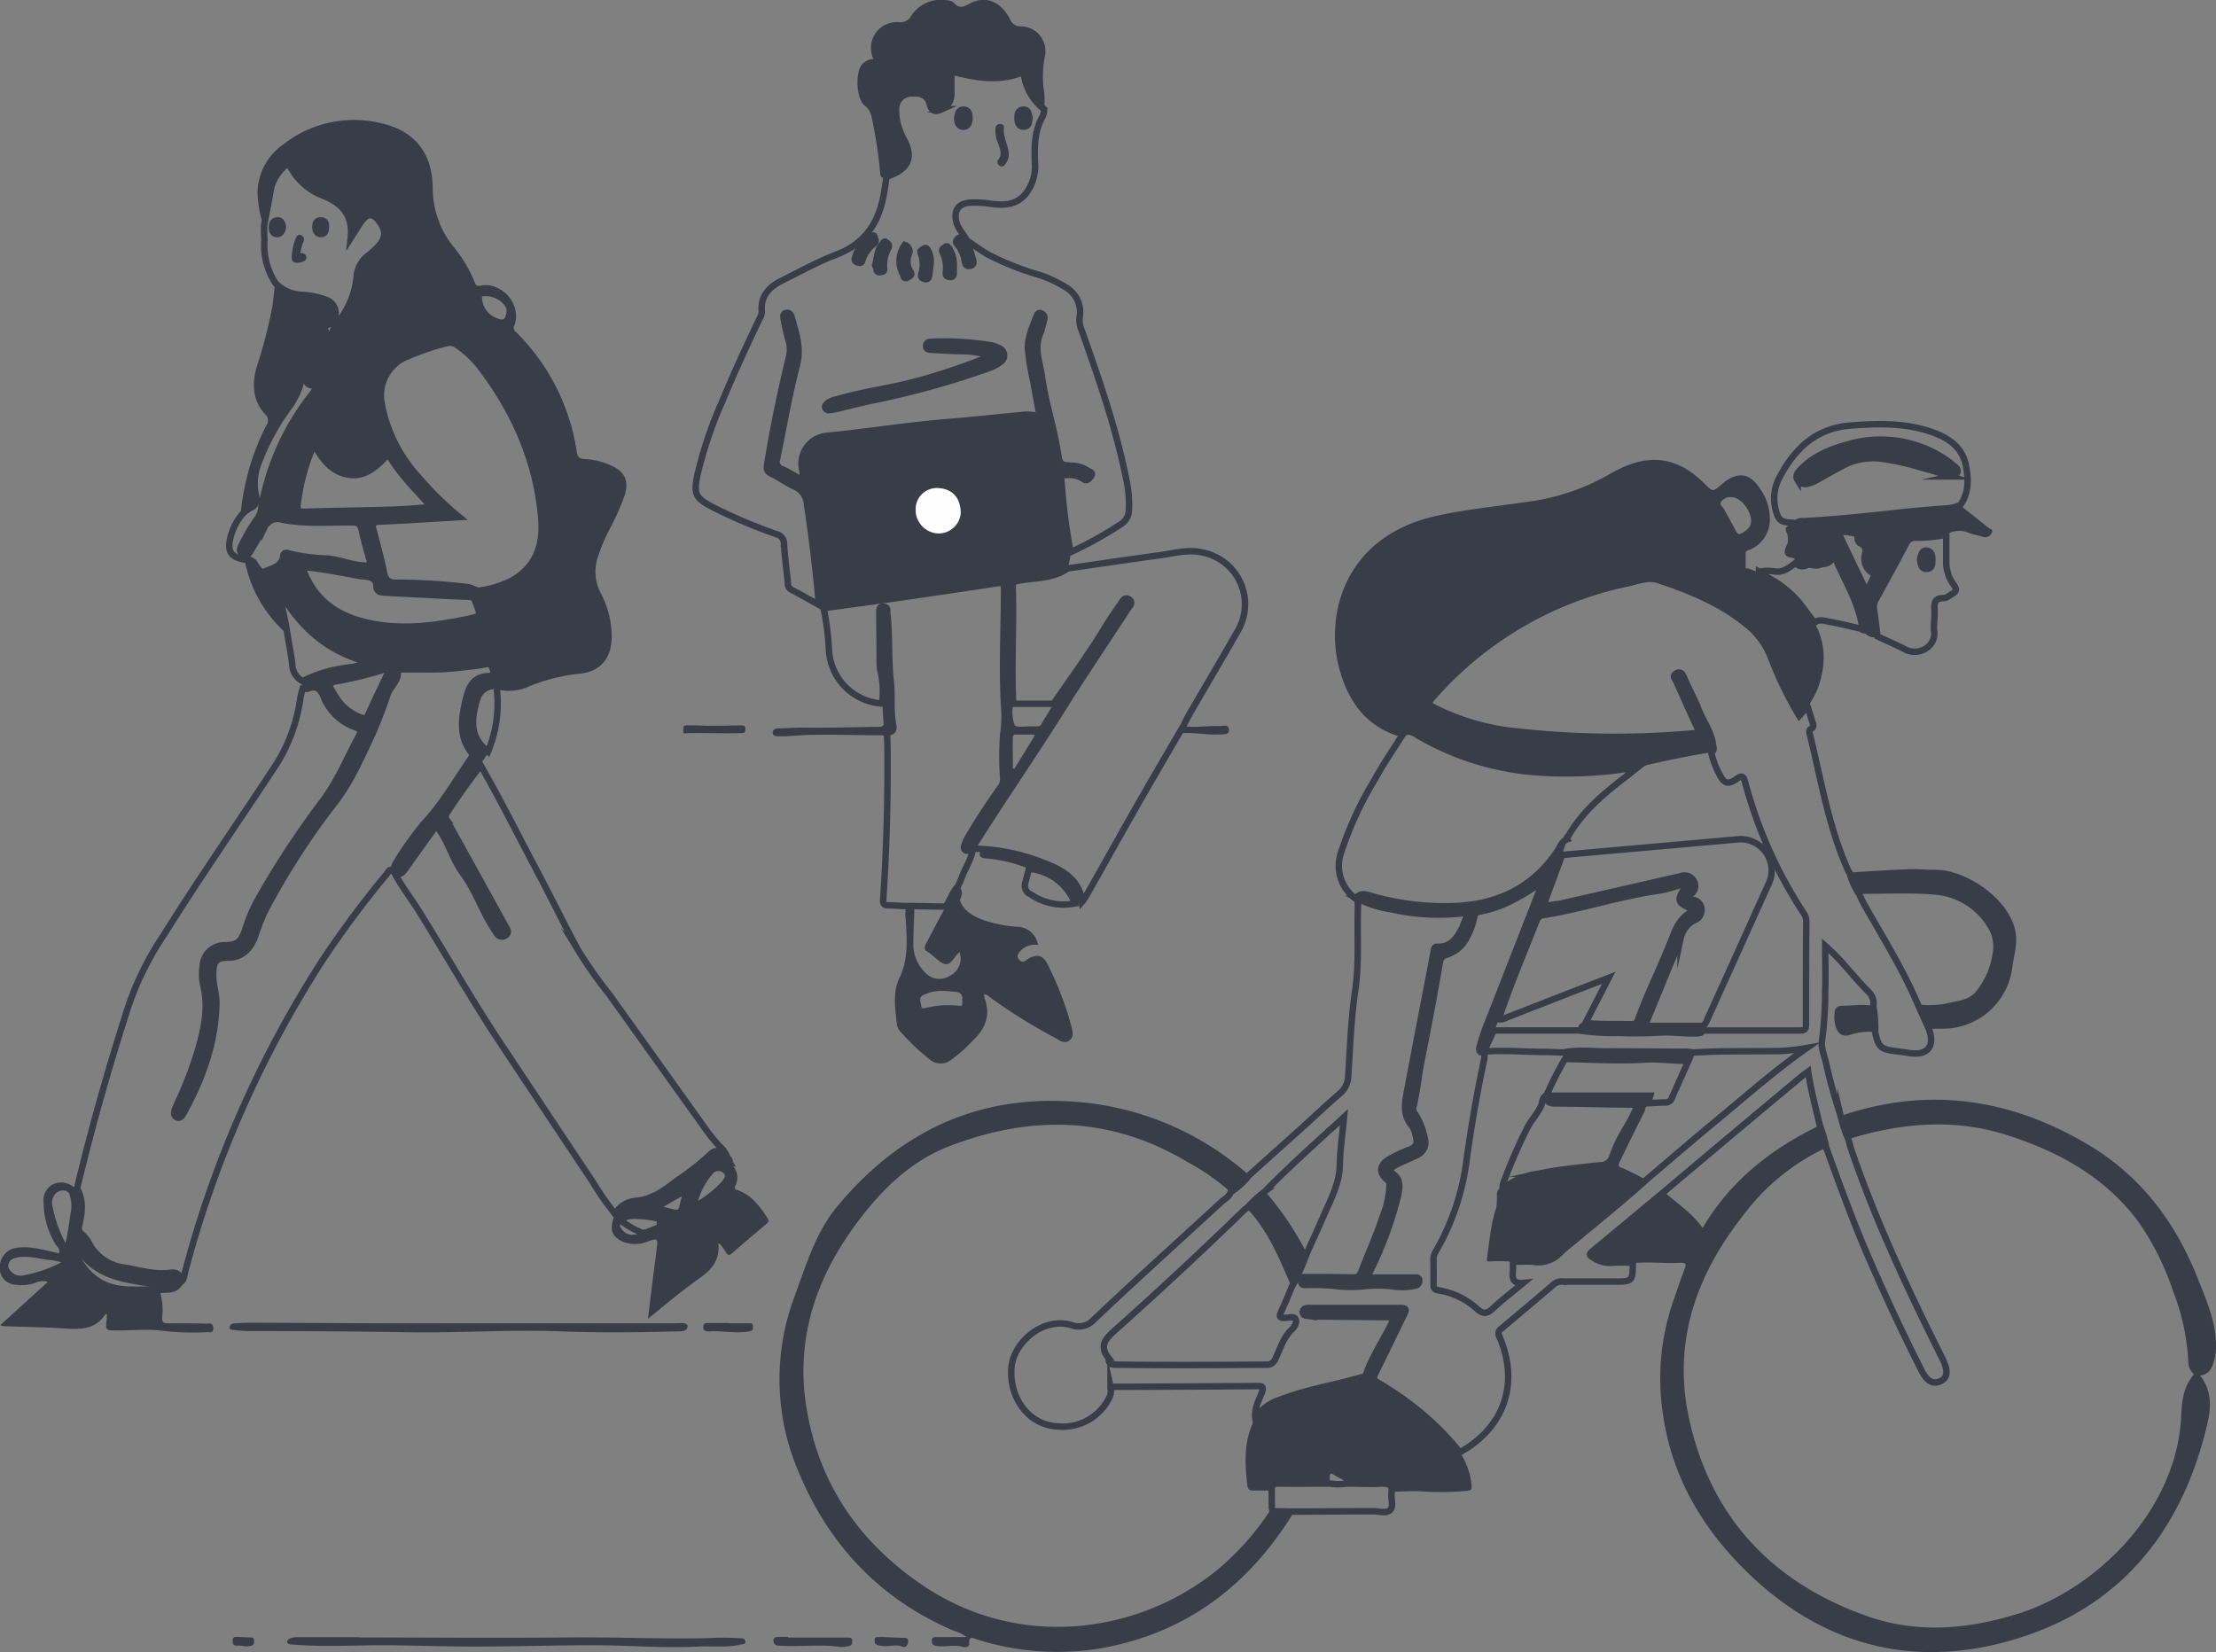 <svg id="Layer_1" data-name="Layer 1" xmlns="http://www.w3.org/2000/svg" viewBox="0 0 343.28 256"><rect x="0" y="0" width="343.28" height="256" fill="#808080" stroke="none"/><defs><style>.cls-1{fill:none;stroke:#393d48;stroke-miterlimit:10;}.cls-2{fill:#393d48;}.cls-3{fill:#fefefe;}</style></defs><path class="cls-1" d="M285.58,300.07l7.91-7.1c2.06-1.86,4.07-3.77,6.16-5.58a3.62,3.62,0,0,0,1.29-2.74c.3-4.39.43-8.81,1.08-13.16s.27-8.7.43-13.05a10,10,0,0,0-.09-1.09l.12-.12a16.08,16.08,0,0,0,5.1,1.62,33.58,33.58,0,0,0,10.81.66c.9-.11,1.06.18.72.95-.23.51-.39,1.05-.65,1.54-.79,1.48-1.76,2.74-3.68,2.66-.44,0-.49.2-.57.58-.63,3.41-1.3,6.82-1.95,10.23q-1.1,5.68-2.17,11.39c-.36,1.91-.77,3.84.71,5.53a3.34,3.34,0,0,1,.54,1.33c.42,1.47.25,2-1.17,2.49a20.46,20.46,0,0,0-2.72,1.28c-1.69.94-1.85,2.14-.38,3.36.34.29.26.54.27.84a14.38,14.38,0,0,1-1.1,4.88c-.9,2.82-2.15,5.5-3.2,8.26-.31.83-.56,1.1-1.38,1.08-2.36-.05-4.73-.08-7.1-.06-.35,0-1-.18-.94.59s.52.61,1,.62a33.72,33.72,0,0,1,4,.12,19.81,19.81,0,0,0,4.74.08,19.68,19.68,0,0,1,4.34,0,9.65,9.65,0,0,0,3.63-.1.71.71,0,0,0,.62-.77c0-.59-.48-.45-.81-.46h-5.88c-1.35,0-1.35,0-.79-1.26a56.84,56.84,0,0,0,4.15-11.29c.27-1.2.52-2.59-.58-3.39s-.33-1.17.22-1.48c1.06-.58,2.19-1,3.28-1.54a2.12,2.12,0,0,0,1.26-2.58,11.11,11.11,0,0,0-1.48-3.8,1.27,1.27,0,0,1-.32-1c.6-2.35.8-4.76,1.27-7.13,1-5.12,2-10.24,2.87-15.4a1.35,1.35,0,0,1,1.05-1.17,5.32,5.32,0,0,0,3.19-2.8,11.42,11.42,0,0,0,1.09-3.06c.11-.54.28-.7.82-.81a18,18,0,0,0,5-1.72,37,37,0,0,0,4.47-2.71c0,.22.11.35.08.44q-4.18,10.72-8.39,21.45a29.69,29.69,0,0,0-1.07,3.18c-.11.42-.44,1.27.65,1.13a5.19,5.19,0,0,1,0,1c-1.11,5.13-2,10.32-2.73,15.52A37.58,37.58,0,0,1,314.43,312a2.07,2.07,0,0,0-.28,1.17c0,1.26.05,2.53,0,3.79,0,.58.14.82.77.94a11.5,11.5,0,0,1,5.89,2.79c1,.92,1.61.9,2.56,0,1.49-1.39,3.12-2.64,4.69-3.94-1.59.16-1.73-.7-1.61-1.83a14.22,14.22,0,0,0,0-1.46c1,0,2.11-.07,3.15,0a4.55,4.55,0,0,0,4.09-1.3,21.43,21.43,0,0,1,2-1.72c3.76-3.17,7.63-6.22,11.27-9.54,3.54-3,7-6,10.63-9,4.74-3.91,9.33-8,14.41-11.56a36.29,36.29,0,0,1-3.86.47c-4.6.1-9.21-.06-13.81.25a4.89,4.89,0,0,0-1.57-.13c-3.9,0-7.8-.06-11.7-.05-2.27,0-4.55-.3-6.81.16-1,0-1.95-.08-2.92-.08-3.12,0-6.25-.31-9.37-.05l1.53-3.28H336.7a34.34,34.34,0,0,0,6.16.38,62.58,62.58,0,0,0,6.42-.06c1.78-.11,3.62.2,5.44.13.44,0,.92.05,1.19-.44q7.47,0,14.94,0c.69,0,1-.09,1-.91,0-5.31,0-10.61.05-15.92a2.17,2.17,0,0,0-.35-1.26,69.58,69.58,0,0,1-9.14-20.44c-.23-.8-.43-1.07-1.26-.48-1.39,1-2,.76-2.75-.78a13,13,0,0,1-1.22-3.31c.53-.29.34-.72.28-1.17-.28-2.06-1.56-3.72-2.29-5.59-.64-1.64-1.54-3.21-2.22-4.86-.21-.52-.57-1-1.22-.59s-.16.77,0,1.15c1.07,2.38,2.12,4.76,3.23,7.12.34.72.27,1-.59,1a135.89,135.89,0,0,1-27.13-.28,35.89,35.89,0,0,1-13-3.72c-.78-.43-1-.7-.29-1.48a55,55,0,0,1,30.17-17.74c1.58-.33,3.25-1.05,4.81-.54,4.75,1.58,9.4,3.44,13.39,6.62a12.1,12.1,0,0,1,4.18,5.58,56.41,56.41,0,0,0,4.31,8.84l1.29-1.44c.24.78.48,1.55.73,2.33.14.43.34.84-.22,1.16-.3.16-.25.45-.17.75,1.76,7.17,2.92,14.51,6,21.3a1.35,1.35,0,0,0,.16.19,11.37,11.37,0,0,0,1.48,3.32c.25.51.47,1,.75,1.53,2.89,5.14,6.05,10.14,8.36,15.6.57,1.27,1.14,2.54,1.72,3.81.95,2.67-.23,4.12-3,3.71-.68-.11-1.37-.21-2.05-.29-2.42-.28-2.78-.6-3.3-3a17.88,17.88,0,0,0-.28-4,2.41,2.41,0,0,0-.82-2.28c-1.11-1.14-2.15-2.35-3.2-3.53a34.22,34.22,0,0,0-3.43-3.53c0,2.3.08,4.6,0,6.89a58.1,58.1,0,0,1-.49,7.79c-.19,1.12.38,2.38.64,3.57.59,2.75,1.39,5.44,2.24,8.12a21.89,21.89,0,0,0,1.19,3.59c.14.5.26,1,.43,1.52,3.82,11.22,8.86,21.91,14.15,32.49.92,1.86.83,3-.34,3.51s-2.08,0-3-1.87q-4.87-9.66-9.09-19.64c-2-4.85-3.8-9.79-5.58-14.74a22,22,0,0,0-1-3.45c-.62-2.72-1.37-5.4-1.79-8.29-.36.26-.63.43-.87.63q-4.47,3.72-8.92,7.45-6.27,5.25-12.53,10.54-5.58,4.64-11.16,9.27c-.48.4-.37.63.1.88a4.61,4.61,0,0,0,2.84.86,24,24,0,0,1,3.39,0c-.06,2.91-.06,2.91-2.94,2.91h-7.84a1.88,1.88,0,0,0-1.38.35q-4.09,3.49-8.23,6.95a.87.87,0,0,0-.28,1.23c3.11,7.28.76,14.08-6.14,17.92a42.15,42.15,0,0,0-6.86-6.82,47.8,47.8,0,0,0-5.88-4c-.65-.41-.7-.7-.39-1.32,1.51-3.07,3-6.16,4.5-9.22.42-.83.27-1-.63-1-2.6,0-5.21,0-7.82,0-2.13,0-4.25,0-6.37,0-.47,0-.84.14-.86.65s.43.52.78.57a6.36,6.36,0,0,0,1,.09l10.9.11c1.45,0,1.52,0,.88,1.31-1.26,2.52-2.84,4.87-3.77,7.55-.16.45-.52.4-.86.5-4.15,1.2-8.45,1.86-12.5,3.45a7,7,0,0,0-3.79,2.87c-.2-1.46.51-2.74,1-4,.35-1,0-1-.75-1q-10,.07-20.1.11h-2.59a2.63,2.63,0,0,1-.09,1.45,8,8,0,0,1-8.08,4.69c-4.59-.2-7.59-4.54-7.17-9.19.34-3.79,4.8-7.76,9.2-6.54a3.14,3.14,0,0,0,3.48-.74c6.52-6.18,13.19-12.2,19.8-18.28.52-.48,1.22-.81,1.47-1.55A11.44,11.44,0,0,0,285.58,300.07Zm8.95,12.09c.85-1.89,1.72-3.77,2.54-5.67,1.12-2.6,2.52-5.08,2.57-8.06.05-2.36.41-4.72.65-7.38-.9.84-1.54,1.44-2.2,2-3.39,3.11-6.8,6.19-10,9.48a20.74,20.74,0,0,0-2.8,2.58,2.86,2.86,0,0,0-.4.28Q275,315,264.78,324.11c-1.47,1.32-2.43,2.39-1,4.23a.4.4,0,0,1,.07.24c0,.81.51.82,1.14.83,7.76.1,15.52.06,23.28,0a1.33,1.33,0,0,0,1.38-.9c.77-1.54,1.2-3.26,2.52-4.51.41-.39.85-1.09.63-1.61s-1-.26-1.55-.23c-1.08.07-1-.31-.64-1.09.58-1.21,1.07-2.47,1.59-3.7A38.26,38.26,0,0,0,294.53,312.16Z" transform="translate(-92.09 -117.98)"/><path class="cls-2" d="M153.28,253.35l-.21-.36a2.67,2.67,0,0,1,.37-1.4,51.94,51.94,0,0,1,4.33-6.08c2.81-3,4.87-6.63,7.21-10,.21-.3.41-.58.1-1-1.87-2.42-1.55-5.1-.93-7.83.46-2,1.06-3.88,3.65-4,.56,0,.88-.31.64-1s-.25-1-1.12-.84c-1.56.31-3.15.43-4.73.61-2.69.3-5.39.14-8.08.19-.29,0-.88-.16-.83.21.23,1.55-1.11,2.38-1.54,3.61a69.28,69.28,0,0,1-2.56,6.6c-1.67,3.52-3.22,7.13-5.66,10.25a113.57,113.57,0,0,0-9.74,14.81,28.7,28.7,0,0,0-2.49,5.57c-.7,2.32-2.27,3.58-4.13,3.6-2,0-2.4.47-2.46,2.54,0,1.53.54,3,.5,4.49-.13,6.11-2.15,11.65-5,16.94-.23.42-.51,1.12-1.16.77s-.38-.92-.18-1.43c.12-.3.26-.6.39-.89a59.59,59.59,0,0,0,3.17-8.34c.92-3.24,1.59-6.49.73-9.88a8.46,8.46,0,0,1-.06-2.93,3.34,3.34,0,0,1,3.29-3.17c2,0,2.63-.46,3.27-2.39a25.79,25.79,0,0,1,1.76-4.29,138.57,138.57,0,0,1,10.38-15.86c2.29-3.1,3.7-6.6,5.5-9.92.36-.68.27-1-.53-1.32a8.23,8.23,0,0,1-4.82-4.45c-.55-1.31-1.05-2.19-2.63-1.52-.2.08-.48,0-.72-.06a1.53,1.53,0,0,1,0-1.15,20,20,0,0,1,6.36-2c.64-.11,1.3-.15,1.93-.32s1.25-.05,1.88-.61c-6.48-1.65-10.83-5.69-13.9-11.32.37,2.42,1.06,4.72,1.38,7.1a20.08,20.08,0,0,1-6.68-11.7,1.51,1.51,0,0,1,1.64.75c.35.51.84,1.4,1.43,1.12,1.13-.53,2.68-.72,2.91-2.4.07-.5.4-.58.81-.44a27.86,27.86,0,0,0,6,.8c2,.18,3.79,1,5.77,1.09.79,0,1-.12.79-.93-.45-1.52-.88-3.05-1.21-4.6-.21-.94-.63-1.15-1.59-1.16-3.6,0-7.23.31-10.8-.44a2.26,2.26,0,0,0-2.67,1.19c-.71,1.24-1.43,2.47-2.15,3.7-.28.49-.67.72-1.21.43s-.47-.76-.22-1.25a28.63,28.63,0,0,1,2.47-4.21,3.1,3.1,0,0,0,.56-1.33,39.2,39.2,0,0,1,7.84-17.83,5,5,0,0,0,.62-.91c.11-.24.22-.57-.3-.55-1.22.05-1.23-.93-1.06-1.61a32.14,32.14,0,0,0,.33-4.25c.33-.64.86-1.23.62-2.12a3.83,3.83,0,0,0-.87,1.89,7.93,7.93,0,0,0-.6,2.61,12.07,12.07,0,0,1-2.44,7,35.16,35.16,0,0,0-4.53,8.38,8.39,8.39,0,0,0-.48,4.92c.25,1,.17,1.78-1,2.23a5.54,5.54,0,0,0-1.26,1.09,37.66,37.66,0,0,1,4-13.88,1.28,1.28,0,0,0-.25-1.76c-1.93-2.16-2-4.76-1.23-7.38a72.83,72.83,0,0,0,2.39-9.21c.17-1.21.29-2.42.43-3.64a6.12,6.12,0,0,0,4,1.76,12.53,12.53,0,0,1,3.71.73,2.22,2.22,0,0,1,1.57,2.33c0,1.59-1.22,1.54-2.62,1.94,1.56.33,1.15,1.08.9,1.84-.83,2.53-.92,3.22-.68,5,.13-.32.23-.58.34-.83,1-2.31.85-4.93,2.68-7.09a13.23,13.23,0,0,0,2.68-7.11,4.56,4.56,0,0,1,1.87-3,13.87,13.87,0,0,0,1.27-1.15c1.38-1.38,1.45-2.59.26-4.12-.92-1.18-1.72-1.2-2.64,0-.56.73-1,1.53-1.72,2.65.4-3.73-1.51-5.44-4.34-6.57a9.58,9.58,0,0,1-5-4.47c-.25-.45-.41-.49-.77-.18a6.48,6.48,0,0,0-2.31,3.91c-.26,1.8-.64,3.58-1,5.38a17,17,0,0,1-.92-5.27,9.34,9.34,0,0,1,4-7.28,17.73,17.73,0,0,1,15.27-3.25c5.2,1.2,7.83,4.73,7.88,10.06a14.39,14.39,0,0,0,3.28,9.13,21,21,0,0,1,3.23,5.45c.21.53.32.58.89.48,3.36-.6,6.44,3,5.24,6.18a.76.76,0,0,0,.24,1,33,33,0,0,1,9.44,18.64c.12.75.42,1,1.16,1.06a11.19,11.19,0,0,1,4.15,1c2.16,1,2.79,2.39,2.09,4.65a37.07,37.07,0,0,1-2.4,5.34,30.84,30.84,0,0,0-1.66,3.93,7.2,7.2,0,0,0,.33,5.8,14.49,14.49,0,0,1,1.73,6.8c0,3.36-1.77,5.47-5.09,5.75a27.56,27.56,0,0,0-7.66,1.94,7.59,7.59,0,0,1-5.14.44c0-.48-.22-.62-.71-.48a2.86,2.86,0,0,0-2.36,2.1c-1.14,3.87-.77,6,1.7,8.07-.07.88-.87,1.37-1.14,2.14-1.83,2.4-3.61,4.83-5.25,7.36a.93.93,0,0,0,0,1.11c1.51,2.71,3,5.42,4.5,8.13l4.72,8.54c.22.41.41.84-.11,1.17a.92.92,0,0,1-1.31-.19,6.49,6.49,0,0,1-.41-.61c-1.89-2.75-2.81-6-4.85-8.73-1.69-2.22-2.29-5.11-4.09-7.32-.39.15-.58.54-.81.86-1.29,1.78-2.55,3.58-3.84,5.36C154.66,252.87,154.28,253.64,153.28,253.35Zm10-55.25c-4.35.26-8.37.51-12.39.71-.93,0-1.2.31-.94,1.24.61,2.24,1.2,4.49,1.67,6.76.24,1.17.82,1.46,1.93,1.47a93.87,93.87,0,0,1,11.11.69c.66.08,1.16.63,1.86.5a15.19,15.19,0,0,0,5-1.6c3.65-2.1,4.75-5.47,4.45-9.38-.68-8.85-4.13-16.63-9.45-23.64a15.48,15.48,0,0,0-3.55-3.35,1.89,1.89,0,0,0-1.7-.34,38.22,38.22,0,0,0-5.9,2,6.47,6.47,0,0,0-4.1,7.54A23,23,0,0,0,157,192,50.66,50.66,0,0,0,163.24,198.1ZM139,205.82c.09.35.13.59.21.81,1.92,4.81,5.75,7.1,10.6,8s9.82.31,14.67-.72c2.12-.44,2.12-.44,1.34-2.46-.19-.5-.23-1-1.07-1-4.4-.16-8.79-.45-13.19-.65-.68,0-1.11-.24-1.14-.93,0-1.24-.86-1.49-1.86-1.57-.4,0-.81-.09-1.21-.16C144.64,206.63,141.94,206.08,139,205.82Zm13.23-17.47c-1.79,1.87-3.56,3.63-6.28,3.15-2.56-.46-4-2.45-5.24-4.65a32,32,0,0,0-2.51,9.19c-.14,1,.09,1.26,1.08,1.23,4.47-.14,9-.18,13.42-.32,2,0,4-.24,6.19-.39C156.51,193.8,154,191.46,152.24,188.35ZM143,224.08c.46.75.89,1.54,1.4,2.26a7.54,7.54,0,0,0,3.51,2.74c.62.25,1,.23,1.31-.49.86-2,1.82-3.89,2.73-5.84.14-.28.42-.64.2-.9s-.68-.09-1,0a59.55,59.55,0,0,1-6.86,1.65A2.34,2.34,0,0,0,143,224.08Zm23.76-60.16a3.52,3.52,0,0,0,2.4,3.4c1,.4,1.18,0,1.35-.73A1.56,1.56,0,0,0,170,165,3.68,3.68,0,0,0,166.72,163.92Zm-25.93,5.51-.08-.09s-.08,0-.08.08.05.06.07.09Z" transform="translate(-92.09 -117.98)"/><path class="cls-1" d="M139,224.63c.24,0,.52.14.72.06,1.58-.67,2.08.21,2.63,1.52a8.23,8.23,0,0,0,4.82,4.45c.8.31.89.64.53,1.32-1.8,3.32-3.21,6.82-5.5,9.92a138.57,138.57,0,0,0-10.38,15.86,25.79,25.79,0,0,0-1.76,4.29c-.64,1.93-1.28,2.35-3.27,2.39a3.34,3.34,0,0,0-3.29,3.17,8.46,8.46,0,0,0,.06,2.93c.86,3.39.19,6.64-.73,9.88a59.59,59.59,0,0,1-3.17,8.34c-.13.29-.27.59-.39.89-.2.51-.38,1.13.18,1.43s.93-.35,1.16-.77c2.88-5.29,4.9-10.83,5-16.94,0-1.52-.55-3-.5-4.49.06-2.07.45-2.52,2.46-2.54,1.86,0,3.43-1.28,4.13-3.6a28.7,28.7,0,0,1,2.49-5.57,113.57,113.57,0,0,1,9.74-14.81c2.44-3.12,4-6.73,5.66-10.25a69.28,69.28,0,0,0,2.56-6.6c.43-1.23,1.77-2.06,1.54-3.61-.05-.37.54-.2.83-.21,2.69-.05,5.39.11,8.08-.19,1.58-.18,3.17-.3,4.73-.61.87-.17.91.27,1.12.84s-.08,1-.64,1c-2.59.08-3.19,1.92-3.65,4-.62,2.73-.94,5.41.93,7.83.31.4.11.68-.1,1-2.34,3.39-4.4,7-7.21,10a51.94,51.94,0,0,0-4.33,6.08,2.67,2.67,0,0,0-.37,1.4c-.58-.66-.8,0-1.06.32a157.47,157.47,0,0,0-10,13.44,168.46,168.46,0,0,0-21.31,48.43c-.13.52-.12,1.15-.73,1.44.1-1.13-.35-1.65-1.54-1.49-2.44.33-4.75-.43-7.11-.81a7.17,7.17,0,0,1-5.3-3.47,5.43,5.43,0,0,0-1.21-1.66c-.7-.51-.56-1-.41-1.67.42-1.84.62-3.69-.39-5.44,2.31-9.63,5-19.14,8.06-28.56A46.85,46.85,0,0,1,117.36,263c5.67-9.06,11.78-17.82,17.64-26.76a25.88,25.88,0,0,0,3.6-10C138.7,225.65,138.84,225.14,139,224.63Z" transform="translate(-92.09 -117.98)"/><path class="cls-1" d="M253.84,134.91a3.22,3.22,0,0,1-.21,1.06c-1.28,2.23-1.31,4.63-1.22,7.1a7,7,0,0,1-1.48,5c-1.47,1.72-3.4,1.75-5.38,1.48a16.06,16.06,0,0,0-3.17-.17c-1.87.11-2.62,1.28-2.11,3.1.31,1.08,1.16,1.82,1.59,2.81-.18.09-.3,0-.44-.1-.31-.19-.57-.68-1-.18s-.16.65.11,1a5.32,5.32,0,0,1,1,2.32c.07.45.14,1,.87.82s.45-.77.35-1.17c-.24-.92-.57-1.82-.86-2.72,1.09.73,2.16,1.52,3.3,2.18a43.38,43.38,0,0,0,7.47,3,18.52,18.52,0,0,1,4.55,2.07,4.42,4.42,0,0,1,2.13,4.59,3.89,3.89,0,0,0,.29,2c2.68,7.56,5.32,15.13,6.9,23a17.57,17.57,0,0,1,.43,5,2.63,2.63,0,0,1-1.25,2.11,61.07,61.07,0,0,1-7.79,4.33,99.54,99.54,0,0,1-1.4-11c-.07-.74,0-1,.87-.95a3.74,3.74,0,0,1,2.52.6c.46.41.93,0,1.21-.44.37-.6-.25-.66-.54-.85a4.38,4.38,0,0,0-2.17-.75c-2.1-.11-2.14-.12-2.46-2.15-.62-3.9-1.9-7.67-2.43-11.58-.31-2.22-1.27-4.41-.33-6.71a16.8,16.8,0,0,0,.65-2.23.72.72,0,0,0-.39-.92.47.47,0,0,0-.71.25c-.69,1.74-1.53,3.48-1.4,5.38a41.76,41.76,0,0,0,.8,4.82c.33,1.82.67,3.64,1,5.44a11.28,11.28,0,0,0-2.05-.23c-4.14.37-8.28.84-12.42,1.18-6.14.5-12.22,1.49-18.35,2.09a4.34,4.34,0,0,0-4,5.1,3.45,3.45,0,0,1,0,1.78c-1-.58-2-1.22-3-1.67a1.24,1.24,0,0,1-.85-1.67c1-4.82,1.82-9.71,3.06-14.47.71-2.73-.13-5-.82-7.48-.12-.41-.39-.68-.79-.62-.58.09-.5.59-.43,1,.21,1,.42,2.08.72,3.09a5,5,0,0,1,.1,2.76c-1.32,5.51-2.48,11.05-3.38,16.64-.12.71-.05,1.08.66,1.42,1.24.61,2.37,1.45,3.62,2a3.17,3.17,0,0,1,1.89,2.78c.79,5.16,1.39,10.34,1.85,15.54-1.42-.79-2.83-1.6-4.27-2.35a1,1,0,0,1-.53-1c-.2-2-.5-4.05-.61-6.08a1.49,1.49,0,0,0-1.19-1.52,82.26,82.26,0,0,1-10-4.26c-2.54-1.36-2.8-2-2.25-4.81a64.31,64.31,0,0,1,4-11.79c1.73-4.23,3.67-8.35,5.62-12.47a2.19,2.19,0,0,0,.38-1.15c-.22-2.4,1.12-3.82,3.08-4.79,2.81-1.39,5.57-2.94,8.49-4.05,4.24-1.6,6.41-4.68,7.25-8.92.2-1,.34-2.09.51-3.14,3.06-1,4.44-2.72,2.56-6a5.62,5.62,0,0,1-.25-.56,8.61,8.61,0,0,1-.83-4.15,2.37,2.37,0,0,1,2.49-2.2c1.48-.1,2.37.41,2.68,1.55s.73,1.43,1.91.9a2.53,2.53,0,0,0,1.47-2.47c0-1.09,0-2.19,0-3.38,3.81,1,7.51,1.65,11.19.07A8.41,8.41,0,0,0,253.84,134.91Z" transform="translate(-92.09 -117.98)"/><path class="cls-1" d="M245.5,173.16a96,96,0,0,1-12.77,4.23c-3.69.87-7.45,1.4-11.1,2.48a3,3,0,0,0-1.33.56c-.21.2-.47.41-.37.72a.58.58,0,0,0,.7.36,9.91,9.91,0,0,0,1.09-.18c1.86-.44,3.71-.94,5.59-1.32A132,132,0,0,0,245,175.12a6.58,6.58,0,0,0,2-1,1.22,1.22,0,0,0-.2-2.23,4.37,4.37,0,0,0-1.15-.4,44.26,44.26,0,0,0-9.27-.55c-.47,0-.84.16-.83.68s.44.53.81.55c1.59.09,3.18.18,4.77.22A12.24,12.24,0,0,1,245.5,173.16Z" transform="translate(-92.09 -117.98)"/><path class="cls-1" d="M239.84,159.3a4.69,4.69,0,0,0-.67-2.76c-.17-.2-.31-.57-.66-.29s-.64.34-.37.86a5.73,5.73,0,0,1,.46,3.16c0,.59.27.54.6.62s.61-.1.63-.5S239.84,159.67,239.84,159.3Z" transform="translate(-92.09 -117.98)"/><path class="cls-1" d="M236.23,159a3.53,3.53,0,0,0-.38-2.23c-.16-.24-.3-.52-.64-.26s-.68.24-.48.7a5,5,0,0,1,.09,3.2c-.1.43,0,.65.48.79s.66-.13.72-.52C236.11,160.1,236.16,159.54,236.23,159Z" transform="translate(-92.09 -117.98)"/><path class="cls-1" d="M232.25,155.93a4.26,4.26,0,0,0-.28,4.55c.1.22.08.81.7.5s.73-.51.41-1a2.86,2.86,0,0,1-.22-2.57A1.05,1.05,0,0,0,232.25,155.93Z" transform="translate(-92.09 -117.98)"/><path class="cls-1" d="M227.68,159c-.08.09.16.39.19.7s.21.5.56.45.69-.1.62-.55a5.69,5.69,0,0,1,.69-3.26c.2-.44-.17-.68-.45-.88s-.39.22-.54.38C228,156.64,228,157.72,227.68,159Z" transform="translate(-92.09 -117.98)"/><path class="cls-1" d="M227.73,155.18c-.22-.18,0-1-.63-.61a5.52,5.52,0,0,0-2.56,3.32c-.12.36,0,.61.36.73s.66.18.77-.28a5,5,0,0,1,1.83-2.62A.53.53,0,0,0,227.73,155.18Z" transform="translate(-92.09 -117.98)"/><path class="cls-1" d="M251.57,136.22c-.13-.6-.18-1.32-1-1.26s-.87.73-.86,1.37.19,1.32,1,1.28S251.48,136.84,251.57,136.22Z" transform="translate(-92.09 -117.98)"/><path class="cls-1" d="M240.37,136.2c0,.68.16,1.37.91,1.42s1-.68,1-1.29-.09-1.33-.89-1.37S240.48,135.63,240.37,136.2Z" transform="translate(-92.09 -117.98)"/><path class="cls-2" d="M372.16,227.42l-1.29,1.44a56.41,56.41,0,0,1-4.31-8.84,12.1,12.1,0,0,0-4.18-5.58c-4-3.18-8.64-5-13.39-6.62-1.56-.51-3.23.21-4.81.54A55,55,0,0,0,314,226.1c-.69.78-.49,1.05.29,1.48a35.89,35.89,0,0,0,13,3.72,135.89,135.89,0,0,0,27.13.28c.86-.06.93-.29.59-1-1.11-2.36-2.16-4.74-3.23-7.12-.17-.38-.6-.81,0-1.15s1,.07,1.22.59c.68,1.65,1.58,3.22,2.22,4.86.73,1.87,2,3.53,2.29,5.59.06.45.25.88-.28,1.17-3.83.61-7.62,1.43-11.4,2.31a64.15,64.15,0,0,1-14.84.87,42.62,42.62,0,0,1-19.44-5.89c-1.07-.66-1.73-.76-2.38.35-5.48-1.53-8.28-5.56-9.64-10.71-2.21-8.38.93-20.28,14.77-23.47,4.66-1.08,9.42-1.5,14.13-2.22a34.26,34.26,0,0,0,12.79-4.2c.49-.3,1-.56,1.51-.81,5.09-2.58,9.38-1.88,13.44,2.19,1.25,1.26,1.25,1.26,2.53.15,2.57-2.22,4.53-1.92,6.3,1a7.93,7.93,0,0,1,1.25,4,5.1,5.1,0,0,1-2.94,5c-.3.15-.79.13-.8.62,0,.77,0,1.55,0,2.32.75,0,1.35.49,2.08.56.41.26.8.55,1.22.79a16.61,16.61,0,0,1,5,3.95c.8,1,1.57,2.08,2.36,3.12,1.83,3.25,1.75,6.61.59,10A15.82,15.82,0,0,1,372.16,227.42ZM360.36,195a1.84,1.84,0,0,0-1.63.68c-.37.48.26.83.46,1.22.57,1.13,1.23,2.21,1.8,3.33.27.54.53.61,1,.32.91-.53,1.56-1.17,1.31-2.35C363,196.59,361.56,195.05,360.36,195Z" transform="translate(-92.09 -117.98)"/><path class="cls-1" d="M257.47,206.05c4.8-.69,9.59-1.41,14.4-2.06,2.16-.29,4.29-.94,6.54-.4a8.17,8.17,0,0,1,5.41,12.16c-2.45,4.32-5,8.59-7.48,12.89-.35.6-.64,1.23-.95,1.84l-.67,1.13c-2.2,3.8-4.43,7.58-6.6,11.4-2.66,4.66-5.26,9.35-7.9,14a5.3,5.3,0,0,1-.5.67c-.28-2.59-2-4.19-4.11-5.22a31.2,31.2,0,0,0-11.39-2.94l-1.38-.08c-.12-.29.1-.45.23-.65,4.42-7,9.16-13.87,13.58-20.92,3.27-5.21,6.72-10.31,10.08-15.47.32-.48,1-1.1.25-1.57s-1.05.4-1.37.85c-.93,1.29-1.82,2.61-2.65,4-2.38,3.9-5.09,7.57-7.66,11.34h-6.25c-.31-6.07.12-12.15-.09-18.22,0-.71.37-.74.9-.84C252.43,207.45,255.19,207.69,257.47,206.05Z" transform="translate(-92.09 -117.98)"/><path class="cls-1" d="M153.28,253.35c1,.29,1.38-.48,1.83-1.09,1.29-1.78,2.55-3.58,3.84-5.36.23-.32.42-.71.81-.86,1.8,2.21,2.4,5.1,4.09,7.32,2,2.7,3,6,4.85,8.73a6.49,6.49,0,0,0,.41.61.92.92,0,0,0,1.31.19c.52-.33.33-.76.11-1.17l-4.72-8.54c-1.5-2.71-3-5.42-4.5-8.13a.93.93,0,0,1,0-1.11c1.64-2.53,3.42-5,5.25-7.36,3.06,5.34,5.81,10.85,8.69,16.29,2.13,4,4.14,8.14,6.3,12.16a66.43,66.43,0,0,0,4.91,7q7.26,10.15,14.53,20.32a31.65,31.65,0,0,0,2.5,3.17,4.18,4.18,0,0,1,1.34,2,.81.81,0,0,1-1-.48c-.52-1-1.18-.76-1.76-.15a40.64,40.64,0,0,1-5.1,4c-1.89,1.45-3.74,2.86-6.23,3.14a4,4,0,0,0-3.35,2.05,46,46,0,0,1-3.55-5.1q-7.29-10.93-14.56-21.88c-4.29-6.5-8.13-13.27-12.24-19.88C155.82,257.23,154.35,255.42,153.28,253.35Z" transform="translate(-92.09 -117.98)"/><path class="cls-2" d="M255.3,227c2.57-3.77,5.28-7.44,7.66-11.34.83-1.35,1.72-2.67,2.65-4,.32-.45.66-1.32,1.37-.85s.07,1.09-.25,1.57c-3.36,5.16-6.81,10.26-10.08,15.47-4.42,7.05-9.16,13.88-13.58,20.92-.13.2-.35.36-.23.65h0c-.42,0-.88.53-1.23.14s0-.92.16-1.37a1.41,1.41,0,0,1,.17-.32,95.24,95.24,0,0,1,5.19-8,1.94,1.94,0,0,0,.41-1.35,47.32,47.32,0,0,1,0-6.84,17.85,17.85,0,0,0,.2-3.42c-.45-6.32,0-12.65-.07-19,0-.85-.13-1.12-1.08-1-5.4.84-10.81,1.62-16.22,2.4-3.55.51-7.11,1-10.66,1.46-.37,0-.7-.06-.78-.5-.46-5.2-1.06-10.38-1.85-15.54a3.17,3.17,0,0,0-1.89-2.78c-1.25-.59-2.38-1.43-3.62-2-.71-.34-.78-.71-.66-1.42.9-5.59,2.06-11.13,3.38-16.64a5,5,0,0,0-.1-2.76c-.3-1-.51-2.05-.72-3.09-.07-.39-.15-.89.43-1,.4-.06.67.21.79.62.69,2.44,1.53,4.75.82,7.48-1.24,4.76-2,9.65-3.06,14.47a1.24,1.24,0,0,0,.85,1.67c1,.45,2,1.09,3,1.67a3.45,3.45,0,0,0,0-1.78,4.34,4.34,0,0,1,4-5.1c6.13-.6,12.21-1.59,18.35-2.09,4.14-.34,8.28-.81,12.42-1.18a11.28,11.28,0,0,1,2.05.23c-.34-1.8-.68-3.62-1-5.44a41.76,41.76,0,0,1-.8-4.82c-.13-1.9.71-3.64,1.4-5.38a.47.47,0,0,1,.71-.25.72.72,0,0,1,.39.92,16.8,16.8,0,0,1-.65,2.23c-.94,2.3,0,4.49.33,6.71.53,3.91,1.81,7.68,2.43,11.58.32,2,.36,2,2.46,2.15a4.38,4.38,0,0,1,2.17.75c.29.19.91.25.54.85-.28.44-.75.85-1.21.44a3.74,3.74,0,0,0-2.52-.6c-.83-.06-.94.21-.87.95a99.54,99.54,0,0,0,1.4,11,7.83,7.83,0,0,1-.41,2.49c-2.28,1.64-5,1.4-7.61,1.88-.53.1-.92.13-.9.84.21,6.07-.22,12.15.09,18.22a6.3,6.3,0,0,0,.19,3.42c.24.44,1.88.15,2.88.2l.61,0a.66.66,0,0,0,.68-.39C254,229.15,254.67,228.08,255.3,227ZM233.94,197a3.62,3.62,0,0,0,3.54,3.62,3.42,3.42,0,0,0,3.43-3.15c0-2.67-1.61-3.8-3.59-3.87A3.27,3.27,0,0,0,233.94,197ZM249,237l.23.08c1-1.63,2-3.26,3-4.88.11-.18.24-.41-.1-.41-1,0-1.95,0-2.91,0-.09,0-.23.24-.23.37C248.94,233.82,249,235.41,249,237Z" transform="translate(-92.09 -117.98)"/><path class="cls-2" d="M345.06,313.67a24,24,0,0,0-3.39,0,4.61,4.61,0,0,1-2.84-.86c-.47-.25-.58-.48-.1-.88q5.59-4.62,11.16-9.27c2,1.76,4.32,3.26,5.95,5.57,4.36-7.38,10.68-12.3,18.16-15.9a22,22,0,0,1,1,3.45,34,34,0,0,0-13,10.67c-7.23,9.23-10.82,19.59-8.26,31.31,3.36,15.39,13,25.5,27.67,30.64,7.8,2.73,15.75,2,23.57-.49,12.06-3.91,24.35-16.05,25-30.58.09-2.14.32-4.42,1.82-6.21.23-.27.05-.35-.07-.46a2.38,2.38,0,0,1-.65-1.79A34.91,34.91,0,0,0,428.71,318a41.84,41.84,0,0,0-5.46-10.87c-5.15-6.83-12.3-10.75-20.23-13.28-8.2-2.63-16.44-1.9-24.57.61a21.89,21.89,0,0,1-1.19-3.59c13.41-4.58,26.07-2.75,38.16,4.37,8.35,4.92,13.75,12.18,17.22,21.06,1.19,3,2.51,6,2.7,9.34a9.08,9.08,0,0,1-.26,3.16c-.33,1.12-.78,2.15-2.18,2.29,1.83,2.3,1.73,4.9,1.14,7.43-4.1,17.63-14.56,29.73-32.25,34.1-15.43,3.82-29.06-.74-40.16-12.18-6.47-6.65-10.76-14.46-12-23.81a36.66,36.66,0,0,1,1.72-17.23c.56-1.61,1.1-3.24,1.71-4.83.27-.69.21-1-.59-.94C350,313.75,347.52,313.45,345.06,313.67Z" transform="translate(-92.09 -117.98)"/><path class="cls-1" d="M219.67,212.2c3.55-.49,7.11-.95,10.66-1.46,5.41-.78,10.82-1.56,16.22-2.4.95-.15,1.08.12,1.08,1,0,6.32-.38,12.65.07,19a17.85,17.85,0,0,1-.2,3.42,47.32,47.32,0,0,0,0,6.84,1.94,1.94,0,0,1-.41,1.35,95.24,95.24,0,0,0-5.19,8,1.41,1.41,0,0,0-.17.32c-.14.45-.52,1-.16,1.37s.81-.12,1.23-.14c-.23,1.62-1.2,3-1.73,4.45-.18.49-.42,1-.64,1.44-.85.88-1.15,2.1-1.86,3.06l-4.89-.09-1.27,0c-.9,0-1.79-.13-2.68-.11-.73,0-.87-.26-.82-.94q.69-10.41.67-20.84c0-1.5,0-3-.07-4.51,0-.24,0-.52.33-.56.73-.09.69-.66.6-1.12-.43-2.21-.11-4.45-.36-6.69-.4-3.51-.14-7.07-.54-10.6-.05-.42.16-.95-.56-1s-.67.46-.67.92l.06,6.83a10.4,10.4,0,0,0,.07,1.94,14.34,14.34,0,0,1,.3,5.3,8.79,8.79,0,0,1-8.24-8.32A40.81,40.81,0,0,0,219.67,212.2Z" transform="translate(-92.09 -117.98)"/><path class="cls-2" d="M285.58,300.07a11.44,11.44,0,0,1-2.9,2.56,35.07,35.07,0,0,0-6.61-4.6c-11.91-7.15-24.35-7.34-37-2.43-5.83,2.25-10.22,6.54-13.94,11.44-6.66,8.77-10,18.59-8,29.67,2,11.42,8.17,20.25,17.72,26.77,15.23,10.4,33.72,7.47,45.61-2.11a41.2,41.2,0,0,0,8.63-9.76c.07.59.52.5.92.51l2.57.05c-7,11.48-16.83,18.93-30.2,21.23A41.27,41.27,0,0,1,243.5,372c-.6-.17-1.33-.72-1.26.61,0,.53-.59.65-.92.55-1.36-.46-2.73.07-4.09-.16-.55-.09-.8-.21-.8-.79s.35-.6.79-.6c1.47,0,2.95,0,4.57,0a5.15,5.15,0,0,0-1.87-.94c-11.37-4.81-19.28-13.17-24-24.35a36.44,36.44,0,0,1-.71-27.57c1.79-4.9,3.31-10,6.7-14,9.52-11.39,21.57-17.18,36.64-16.08A45.53,45.53,0,0,1,285.58,300.07Z" transform="translate(-92.09 -117.98)"/><path class="cls-1" d="M309.14,232.15c.65-1.11,1.31-1,2.38-.35A42.62,42.62,0,0,0,331,237.69a64.58,64.58,0,0,0,14.83-.86c-.41.32-.83.65-1.25,1-3.65,2.78-7.22,5.64-9.56,9.7-.16.14-.34.26-.19.5v0c-.86.33-1.07,1.2-1.52,1.86-3.69,5.47-8.95,8.08-15.41,8.45a40.74,40.74,0,0,1-13.44-1.56c-.74-.21-1.58-.55-2.22.3a.86.86,0,0,0-.14.13,6.26,6.26,0,0,1-2.23-7.25,54.23,54.23,0,0,1,5.21-11.25C306.32,236.43,307.77,234.31,309.14,232.15Z" transform="translate(-92.09 -117.98)"/><path class="cls-2" d="M286.55,337.7a7,7,0,0,1,3.79-2.87c4.05-1.59,8.35-2.25,12.5-3.45.34-.1.7-.05.86-.5.93-2.68,2.51-5,3.77-7.55.64-1.28.57-1.3-.88-1.31l-10.9-.11a6.36,6.36,0,0,1-1-.09c-.35-.05-.81-.05-.78-.57s.39-.65.86-.65c2.12,0,4.24,0,6.37,0,2.61,0,5.22.07,7.82,0,.9,0,1.05.16.63,1-1.53,3.06-3,6.15-4.5,9.22-.31.62-.26.91.39,1.32a47.8,47.8,0,0,1,5.88,4,42.15,42.15,0,0,1,6.86,6.82,11.26,11.26,0,0,1,1.84,5.18c0,.56,0,.73-.64.82a44.86,44.86,0,0,1-7.6.05c-1.38,0-2.8.05-4.2.12.14-1.1-.33-1.42-1.43-1.38-1.84.08-3.7,0-5.55,0-.49-.63-1.27-.83-1.9-1.27-.31-.22-.71-.35-.66.32,0,.32,0,.65,0,1-2.6,0-5.21.07-7.81,0-.86,0-1.32.17-1.22,1.11-.94,0-1.87,0-2.8,0-.64,0-.86-.22-.94-.83C284.91,344.57,284.73,341,286.55,337.7Z" transform="translate(-92.09 -117.98)"/><path class="cls-2" d="M238.61,258.4c.71-1,1-2.18,1.86-3.06,0,.19,0,.39,0,.58a.55.55,0,0,0,.12.64c.26,2.19,1.84,3.16,3.63,3.9a20.21,20.21,0,0,0,5.5,1.11,3.32,3.32,0,0,1,3.17,2.82,3,3,0,0,0-2.79,1c-.34.38-.58.76-.13,1.28s.75.32,1.21,0c1.39-1,2.51-.75,3.22.76a49.94,49.94,0,0,1,3.5,9c.23.92.74,2.07-.15,2.75s-1.7-.17-2.48-.55a82.53,82.53,0,0,1-9.63-6c-.33-.22-.59-.58-1.09-.6a2.34,2.34,0,0,0,.06.61c1,2.65.11,4.73-1.85,6.59a22.77,22.77,0,0,1-3.4,3,2.59,2.59,0,0,1-3.27-.13,33.29,33.29,0,0,1-4.44-4.2,2.16,2.16,0,0,1-.62-1.17c-.25-2.43-.71-4.94.39-7.23,1.39-2.87,1.16-5.84,1-8.85a5.52,5.52,0,0,1,.06-2.29l1.27,0c-.06,1.91-.15,3.83-.18,5.74a6.19,6.19,0,0,0,1.89,4.61,2.9,2.9,0,0,0,3.69.49,3,3,0,0,0,1.59-3.71c-.76.61-1.29,1.92-2.1,1.87s-1.65-1.05-2.47-1.64a2,2,0,0,0-.29-.22c-.7-.33-.64-.76-.31-1.36C236.59,262.21,237.59,260.3,238.61,258.4Zm-.38,13.11a6.25,6.25,0,0,0-3.09.63c-.86.41-.38,1.16-.33,1.72s.63.27,1,.21a14.52,14.52,0,0,1,4.74-.27c.3,0,.59.15.6-.3,0-.82.28-1.75-1.07-1.85C239.48,271.6,238.91,271.51,238.23,271.51Z" transform="translate(-92.09 -117.98)"/><path class="cls-2" d="M253.84,134.91a8.41,8.41,0,0,1-3.29-5.75c-3.68,1.58-7.38,1-11.19-.07,0,1.19,0,2.29,0,3.38a2.53,2.53,0,0,1-1.47,2.47c-1.18.53-1.56.34-1.91-.9s-1.2-1.65-2.68-1.55a2.37,2.37,0,0,0-2.49,2.2,8.61,8.61,0,0,0,.83,4.15,5.62,5.62,0,0,0,.25.56c1.88,3.26.5,5-2.56,6-1,.36-.86-.38-.92-.91a73.47,73.47,0,0,0-1.26-8.22,3,3,0,0,0-1.1-1.93c-1.31-1-1.5-5-.47-6.33a2.68,2.68,0,0,1,1.81-.9,4,4,0,0,1,3.88-5.7,1.94,1.94,0,0,0,2-1,5.41,5.41,0,0,1,5.41-2.39,1.89,1.89,0,0,1,1.14.36c.83,1,1.52.68,2.51.15,2.4-1.29,4.77-.35,6.18,2.34a1.72,1.72,0,0,0,1.73,1.19,3.84,3.84,0,0,1,3.72,4.62,16,16,0,0,0-.09,5.77A15.26,15.26,0,0,1,253.84,134.91Z" transform="translate(-92.09 -117.98)"/><path class="cls-1" d="M370.27,199.06c-.2,0-.4-.09-.6-.1-1.72-.07-2.09-.37-2.53-2.05a6.92,6.92,0,0,1,.68-5.09c2.35-4.4,5.64-7.51,10.95-7.91,4.1-.31,8.16-.43,12.12.85,2.73.89,5.15,2.28,5.75,5.4.41,2.1.45,4.23-.91,6.11a7.45,7.45,0,0,1-2.48.5c-2.51.2-5,.41-7.52.69-4.73.53-9.45,1-14.21,1.27A1.75,1.75,0,0,0,370.27,199.06Zm24-7.27c.27-.06.76-.07,1-.53s-.08-.78-.39-1a10.4,10.4,0,0,0-1.34-1.06,18,18,0,0,0-15-2.43c-2.78.76-5.43,1.77-7.48,3.91-.47.48-.94,1-.48,1.72a1.49,1.49,0,0,0,1.77.45,5.65,5.65,0,0,0,1.24-.53c1.21-.66,2.41-1.37,3.63-2a10,10,0,0,1,6.24-1.28,39.12,39.12,0,0,1,6,1.31C391,190.76,392.58,191.25,394.29,191.79Z" transform="translate(-92.09 -117.98)"/><path class="cls-2" d="M104,302.08c1,1.75.81,3.6.39,5.44-.15.68-.29,1.16.41,1.67a5.43,5.43,0,0,1,1.21,1.66,7.17,7.17,0,0,0,5.3,3.47c2.36.38,4.67,1.14,7.11.81,1.19-.16,1.64.36,1.54,1.49h0a18.94,18.94,0,0,1-6.33,0c-3.55-.6-7-1.46-9.17-4.71-.23-.35-.33-.9-.87-1a1.66,1.66,0,0,0,.12,1.36c1.39,2.79,3.39,4.84,6.62,5.4,2.15.37,4.32,0,6.48.23a10,10,0,0,1,.41,4.1c-.09.8.17,1,.91,1,2,0,3.91,0,5.87.05.5,0,1.12-.17,1.13.7s-.65.59-1,.63a40.32,40.32,0,0,1-7.28-.27c-2.18-.22-4.4,0-6.61,0-1.84,0-1.83,0-1.6-1.9,0-.2,0-.4,0-.61-.11,0-.23,0-.26.05-1.49,2.26-3.71,2.33-6.11,2.16-3.13-.21-6.27-.24-9.41-.35a7.42,7.42,0,0,1-.75-.15l7.39-6.72a2.51,2.51,0,0,0-1.8.09,6.23,6.23,0,0,1-3.14.35,2.58,2.58,0,0,1-2.5-2.87,3,3,0,0,1,2.63-2.86c2.24-.3,4.34.38,6.54.86.19-.63-.24-1-.49-1.34a12.38,12.38,0,0,1-1.89-6.41,2.85,2.85,0,0,1,1.28-2.86,3,3,0,0,1,3.34.32C103.66,301.89,103.85,302,104,302.08Zm-1.77,8.51c.45-1.81.61-3.59.91-5.35a5.59,5.59,0,0,0-.22-2c-.16-.89-1.22-1.07-2-.51a2,2,0,0,0-.74,1.95A20.82,20.82,0,0,0,102.25,310.59Zm-.63,2.94c-.66-.13-1.18-.27-1.7-.32-1.71-.16-3.36-.75-5.15-.4-.76.15-1.23.47-1.37,1.09s.42,1.16,1,1.52a2,2,0,0,0,1.42.14A20.15,20.15,0,0,0,101.62,313.53Z" transform="translate(-92.09 -117.98)"/><path class="cls-2" d="M187.39,306.06a4,4,0,0,1,3.35-2.05c2.49-.28,4.34-1.69,6.23-3.14a40.64,40.64,0,0,0,5.1-4c.58-.61,1.24-.81,1.76.15a.81.81,0,0,0,1,.48v0c-.19.32.08.38.27.5v0c0,.13,0,.22.14.24a2.75,2.75,0,0,1,.78,3.4c-.25.55,0,.61.37.75,2.17.78,3.42,2.52,4.61,4.35.28.44.08.64-.22.89-1.77,1.5-3.55,3-5.3,4.53-.42.37-.65.32-.92-.13s-.64-.93-1-1.4c-.07,0-.18.09-.18.12.22,2.42-1,3.92-2.92,5.26-2.68,1.9-5.18,4-8,6.3.26-2.12.48-3.94.71-5.77s.47-3.63.69-5.45c.14-1.15,0-1.24-1.13-.87a5.33,5.33,0,0,1-4.27.1C186.73,309.45,186.45,308.34,187.39,306.06Zm4.12,2.95c.88.06,1.58-.51,2.39-.71.53-.13.33-.66.4-1s-.16-.51-.47-.55a19.62,19.62,0,0,0-3.47-.39c-.66,0-1.59,0-2,.87-.41.46-.21.84.09,1.26C189.33,309.62,190.41,309.32,191.51,309Zm8-4.05a16.81,16.81,0,0,0,4.83-3.7c.6-.74.87-1.48,0-2.08a1.63,1.63,0,0,0-2.29.37A11.4,11.4,0,0,0,199.49,305Zm-1-2.69c-1.55,1-3.23,1.74-4.78,2.9l2.72.69c.63.15,1.16,0,1.35-.67C198,304.22,198.24,303.24,198.47,302.27Zm.91,2.91-.08-.08-.07.08.11.08Z" transform="translate(-92.09 -117.98)"/><path class="cls-1" d="M133,152.92c.33-1.8.71-3.58,1-5.38a6.48,6.48,0,0,1,2.31-3.91c.36-.31.52-.27.77.18a9.58,9.58,0,0,0,5,4.47c2.83,1.13,4.74,2.84,4.34,6.57.72-1.12,1.16-1.92,1.72-2.65.92-1.21,1.72-1.19,2.64,0,1.19,1.53,1.12,2.74-.26,4.12a13.87,13.87,0,0,1-1.27,1.15,4.56,4.56,0,0,0-1.87,3,13.23,13.23,0,0,1-2.68,7.11c-1.83,2.16-1.69,4.78-2.68,7.09-.11.25-.21.51-.34.83-.24-1.75-.15-2.44.68-5,.25-.76.66-1.51-.9-1.84,1.4-.4,2.62-.35,2.62-1.94a2.22,2.22,0,0,0-1.57-2.33,12.53,12.53,0,0,0-3.71-.73,6.12,6.12,0,0,1-4-1.76,10.62,10.62,0,0,1-1.74-6.73C133,154.46,133,153.69,133,152.92Z" transform="translate(-92.09 -117.98)"/><path class="cls-1" d="M135.91,153.07c-.11-.43-.23-1-.86-.95s-.85.53-.84,1.12.23,1,.82,1S135.86,153.7,135.91,153.07Z" transform="translate(-92.09 -117.98)"/><path class="cls-1" d="M142.58,153c0-.33-.1-.89-.82-.88s-.79.52-.81,1,.17,1.12.84,1.12S142.58,153.78,142.58,153Z" transform="translate(-92.09 -117.98)"/><path class="cls-2" d="M370.27,199.06a1.75,1.75,0,0,1,1.25-.33c4.76-.24,9.48-.74,14.21-1.27,2.5-.28,5-.49,7.52-.69a7.45,7.45,0,0,0,2.48-.5c1.43,1.12,2.87,2.24,4.28,3.39.27.23.9.34.64.84a1.1,1.1,0,0,1-1.4.65c-.69-.23-1.43-.32-2.11-.58a3.7,3.7,0,0,0-3.56.25,21.72,21.72,0,0,1-4.61.46,1.55,1.55,0,0,0-1.63.95c-1.53,2.92-3.12,5.81-4.71,8.7a2.18,2.18,0,0,0-.24,1.41c.19,1.41.37,2.83.55,4.24a1.56,1.56,0,0,1-2.13-1c0-.13,0-.25-.19-.23v0c-.46-3.94-2.61-7.24-4.11-10.78-.15-.34-.52-.48-.63-.16-.36,1-1.15.78-1.88,1s-1.44-.21-2,.05a1.45,1.45,0,0,1-1.76-.36c0-.33,0-.62-.56-.7-1.13-.17-1.33-.68-.92-1.72a2.38,2.38,0,0,0,.1-2.17C368.29,199.44,369.45,199.28,370.27,199.06Zm11,10.66c.4-.9.72-1.6,1-2.3.08-.2.22-.41-.09-.62a2.59,2.59,0,0,1-1.15-3.18,1.26,1.26,0,0,0-.67-1.4.91.91,0,0,1-.56-.87c0-.39,0-.71-.52-.76-.72-.05-1.44-.39-2.15-.06-.29.14-.06.45,0,.65Z" transform="translate(-92.09 -117.98)"/><path class="cls-2" d="M380.15,256.47a11.37,11.37,0,0,1-1.48-3.32c3-.18,6-.38,9-.5,1.42-.06,2.85.1,4.28.09,4.79,0,11.38,4.54,12.35,9.53.37,1.94-.24,3.72-.48,5.56a10.83,10.83,0,0,1-10.91,9.53c-.65,0-1.3,0-1.95.05-.58-1.27-1.15-2.54-1.72-3.81a14.14,14.14,0,0,0,4.26-.12c1.7-.45,3.66-.43,4.83-2.05a11.71,11.71,0,0,0,2.33-5.19,6.14,6.14,0,0,0-.19-3.72,10.51,10.51,0,0,0-8.83-5.94C387.84,256.27,384,256.48,380.15,256.47Z" transform="translate(-92.09 -117.98)"/><path class="cls-1" d="M139.94,171.83a32.14,32.14,0,0,1-.33,4.25c-.17.68-.16,1.66,1.06,1.61.52,0,.41.31.3.55a5,5,0,0,1-.62.91A39.2,39.2,0,0,0,132.51,197a3.1,3.1,0,0,1-.56,1.33,28.63,28.63,0,0,0-2.47,4.21c-.25.49-.37.94.22,1.25s.93.06,1.21-.43c.72-1.23,1.44-2.46,2.15-3.7a2.26,2.26,0,0,1,2.67-1.19c3.57.75,7.2.4,10.8.44,1,0,1.38.22,1.59,1.16.33,1.55.76,3.08,1.21,4.6.23.81,0,1-.79.93-2-.08-3.81-.91-5.77-1.09a27.86,27.86,0,0,1-6-.8c-.41-.14-.74-.06-.81.44-.23,1.68-1.78,1.87-2.91,2.4-.59.28-1.08-.61-1.43-1.12a1.51,1.51,0,0,0-1.64-.75c-2.18-.42-2.71-1.28-2.19-3.45a9.22,9.22,0,0,1,1.65-3.37,5.54,5.54,0,0,1,1.26-1.09c1.14-.45,1.22-1.2,1-2.23a8.39,8.39,0,0,1,.48-4.92,35.16,35.16,0,0,1,4.53-8.38,12.07,12.07,0,0,0,2.44-7,7.93,7.93,0,0,1,.6-2.61Z" transform="translate(-92.09 -117.98)"/><path class="cls-1" d="M382.94,216.58c-.18-1.41-.36-2.83-.55-4.24a2.18,2.18,0,0,1,.24-1.41c1.59-2.89,3.18-5.78,4.71-8.7a1.55,1.55,0,0,1,1.63-.95,21.72,21.72,0,0,0,4.61-.46c0,1.39,0,2.77,0,4.16a5.91,5.91,0,0,0,1.19,3.65c.47.62.37,1-.26,1.36-.42.24-.87.66-1.29.65-1.6,0-1.5.94-1.45,2s-.18,2.14-.06,3.18c.28,2.42-2.48,3.86-4.5,2.77C385.84,217.88,384.37,217.26,382.94,216.58Zm6.57-11.89c.15.6.13,1.42,1,1.43s.9-.69.92-1.32-.09-1.44-.87-1.51S389.67,204.06,389.51,204.69Z" transform="translate(-92.09 -117.98)"/><path class="cls-2" d="M147.68,371.68c10.65,0,21.31.11,32,0,7.3-.1,14.59.26,21.89.11a41.87,41.87,0,0,1,5,0c.39,0,.94,0,1,.48s-.5.45-.84.53c-2.18.48-4.39.18-6.59.29-5.3.27-10.59-.2-15.89-.21-6.2,0-12.4.2-18.59.21-4.69,0-9.38-.19-14.08-.21-4.2,0-8.4.23-12.6,0l-1.83-.12c-.26,0-.53-.14-.57-.38s.23-.47.51-.58a3.34,3.34,0,0,1,1.33-.17h9.31Z" transform="translate(-92.09 -117.98)"/><path class="cls-2" d="M163.14,323q16.67,0,33.32,0c.77,0,2.18-.21,2.14.47,0,.94-1.41.78-2.25.8-5.63.15-11.25.2-16.89,0-8-.34-16.08.25-24.12.12-8.33-.14-16.65-.18-25-.19a16,16,0,0,1-2-.17c-.3,0-.74,0-.68-.48a.73.73,0,0,1,.74-.54c.86-.05,1.71-.1,2.57-.1l22.42.1C156.69,323,159.92,323,163.14,323Z" transform="translate(-92.09 -117.98)"/><path class="cls-1" d="M370.21,205.19a1.45,1.45,0,0,0,1.76.36c.59-.26,1.25.22,2-.05s1.52-.05,1.88-1c.11-.32.48-.18.63.16,1.5,3.54,3.65,6.84,4.11,10.78-1.7-.39-3.39-.82-5.1-1.13-.76-.14-1.59-.46-2.33.14-.79-1-1.56-2.09-2.36-3.12a16.61,16.61,0,0,0-5-3.95c-.42-.24-.81-.53-1.22-.79a6.08,6.08,0,0,1,2.48-.06C368.3,206.71,369.29,205.94,370.21,205.19Z" transform="translate(-92.09 -117.98)"/><path class="cls-1" d="M289.09,348.94c-.1-.94.36-1.12,1.22-1.11,2.6.05,5.21,0,7.81,0a7.79,7.79,0,0,0,2.55,0c1.85,0,3.71.11,5.55,0,1.1,0,1.57.28,1.43,1.38a.5.5,0,0,0,0,.12c-.12.88.37,2-.21,2.6s-1.79.18-2.71.19c-4,0-8.09.05-12.13.06l-2.57-.05c-.4,0-.85.08-.92-.51Z" transform="translate(-92.09 -117.98)"/><path class="cls-1" d="M136.63,216.36c-.32-2.38-1-4.68-1.38-7.1,3.07,5.63,7.42,9.67,13.9,11.32-.63.56-1.31.45-1.88.61s-1.29.21-1.93.32a20,20,0,0,0-6.36,2,2.94,2.94,0,0,1-1.61-2.55C137.2,219.4,136.88,217.88,136.63,216.36Z" transform="translate(-92.09 -117.98)"/><path class="cls-2" d="M228.78,226.93a14.34,14.34,0,0,0-.3-5.3,10.4,10.4,0,0,1-.07-1.94l-.06-6.83c0-.46,0-.94.67-.92s.51.56.56,1c.4,3.53.14,7.09.54,10.6.25,2.24-.07,4.48.36,6.69.09.46.13,1-.6,1.12-.33,0-.31.32-.33.56-3.83,0-7.67-.14-11.51-.08-1.78,0-3.55.27-5.34.23-.45,0-.89-.07-.91-.54s.41-.69.85-.69c1.34,0,2.68-.14,4-.12,3.88.05,7.75-.07,11.62-.12.46,0,.77-.13.7-.72C228.88,228.88,228.84,227.9,228.78,226.93Z" transform="translate(-92.09 -117.98)"/><path class="cls-1" d="M167.68,234.44c-2.47-2.05-2.84-4.2-1.7-8.07a2.86,2.86,0,0,1,2.36-2.1c.49-.14.69,0,.71.48A19.36,19.36,0,0,1,167.68,234.44Z" transform="translate(-92.09 -117.98)"/><path class="cls-2" d="M244.22,249.54a31.2,31.2,0,0,1,11.39,2.94c2.16,1,3.83,2.63,4.11,5.22-.27.51-.71.25-1.1.25a8.45,8.45,0,0,0-7.14-5.37,22.51,22.51,0,0,0-6.67-1.6C243.74,250.88,243.59,250.36,244.22,249.54Z" transform="translate(-92.09 -117.98)"/><path class="cls-2" d="M382.34,273.87a17.88,17.88,0,0,1,.28,4,9.64,9.64,0,0,0-3.73.38c-1.33.48-2.08,0-2.48-1.36a5.08,5.08,0,0,1-.13-1.82c0-.84.32-1.29,1.33-1.27C379.19,273.83,380.77,273.47,382.34,273.87Z" transform="translate(-92.09 -117.98)"/><path class="cls-1" d="M251.48,252.58a8.45,8.45,0,0,1,7.14,5.37,9,9,0,0,1-6.85-1.39,1.49,1.49,0,0,1-.84-1.87C251.12,254,251.3,253.28,251.48,252.58Z" transform="translate(-92.09 -117.98)"/><path class="cls-1" d="M116.84,317.85c-2.16-.2-4.33.14-6.48-.23-3.23-.56-5.23-2.61-6.62-5.4a1.66,1.66,0,0,1-.12-1.36c.54.13.64.68.87,1,2.21,3.25,5.62,4.11,9.17,4.71a18.94,18.94,0,0,0,6.33,0C119.34,318.05,118,317.67,116.84,317.85Z" transform="translate(-92.09 -117.98)"/><path class="cls-2" d="M214.16,371.7h9.23c.34,0,.7,0,.72.44s-.05.82-.6.88a5.11,5.11,0,0,1-1.21.14c-3.11-.48-6.23,0-9.34-.21-.44,0-1,0-1.05-.71s.55-.64,1-.65h1.22Z" transform="translate(-92.09 -117.98)"/><path class="cls-2" d="M200.31,230.37c2.16.15,4.34,0,6.51,0,.48,0,.77,0,.73.59s-.12.6-.76.61c-2.75.07-5.49-.07-8.24,0-.34,0-.64.21-.61-.33s-.12-.88.54-.88Z" transform="translate(-92.09 -117.98)"/><path class="cls-2" d="M205,323H208c.36,0,.74-.08.73.52s-.1.64-.65.74c-2.12.4-4.21-.18-6.32,0-.51,0-.75-.2-.73-.72s.34-.59.75-.58H205Z" transform="translate(-92.09 -117.98)"/><path class="cls-2" d="M274.72,231.61l.67-1.13c1.87.3,3.74-.11,5.61,0,.54,0,1.46-.34,1.47.55s-.93.7-1.55.74C278.85,231.9,276.79,231.35,274.72,231.61Z" transform="translate(-92.09 -117.98)"/><path class="cls-2" d="M228.63,371.59c1.16.05,2.29.14,3.41.14.49,0,.76.06.73.64s-.51.91-.86.75c-1.12-.49-2.23.09-3.35-.15-.6-.13-1-.09-1-.85S228.29,371.71,228.63,371.59Z" transform="translate(-92.09 -117.98)"/><path class="cls-2" d="M130.27,373.08a7.67,7.67,0,0,0-1.58-.14c-.46,0-.56-.34-.56-.76s.15-.61.57-.59c.77,0,1.53.07,2.3.09a.39.39,0,0,1,.44.45c0,.32.06.68-.36.8S130.53,373,130.27,373.08Z" transform="translate(-92.09 -117.98)"/><path class="cls-1" d="M240.57,256.56a.55.55,0,0,1-.12-.64A.67.67,0,0,1,240.57,256.56Z" transform="translate(-92.09 -117.98)"/><path class="cls-1" d="M205.07,298c-.19-.12-.46-.18-.27-.5C205.08,297.56,205.15,297.74,205.07,298Z" transform="translate(-92.09 -117.98)"/><path class="cls-1" d="M205.2,298.21c-.15,0-.18-.11-.14-.24Z" transform="translate(-92.09 -117.98)"/><path class="cls-1" d="M302.36,257.35l-.29-.2a.86.86,0,0,1,.14-.13l.27.21Z" transform="translate(-92.09 -117.98)"/><path class="cls-1" d="M380.62,215.38c.18,0,.19.1.19.23C380.68,215.59,380.51,215.6,380.62,215.38Z" transform="translate(-92.09 -117.98)"/><path class="cls-2" d="M322,280.93v0c-1.09.14-.76-.71-.65-1.13a29.69,29.69,0,0,1,1.07-3.18q4.19-10.72,8.39-21.45c0-.09,0-.22-.08-.44a37,37,0,0,1-4.47,2.71,18,18,0,0,1-5,1.72c-.54.11-.71.27-.82.81a11.42,11.42,0,0,1-1.09,3.06,5.32,5.32,0,0,1-3.19,2.8,1.35,1.35,0,0,0-1.05,1.17c-.85,5.16-1.86,10.28-2.87,15.4-.47,2.37-.67,4.78-1.27,7.13a1.27,1.27,0,0,0,.32,1,11.11,11.11,0,0,1,1.48,3.8,2.12,2.12,0,0,1-1.26,2.58c-1.09.53-2.22,1-3.28,1.54-.55.31-1.39.62-.22,1.48s.85,2.19.58,3.39a56.84,56.84,0,0,1-4.15,11.29c-.56,1.23-.56,1.26.79,1.26h5.88c.33,0,.79-.13.81.46a.71.71,0,0,1-.62.77,9.65,9.65,0,0,1-3.63.1,19.68,19.68,0,0,0-4.34,0,19.81,19.81,0,0,1-4.74-.08,33.72,33.72,0,0,0-4-.12c-.45,0-.94.05-1-.62s.59-.59.94-.59c2.37,0,4.74,0,7.1.06.82,0,1.07-.25,1.38-1.08,1-2.76,2.3-5.44,3.2-8.26a14.38,14.38,0,0,0,1.1-4.88c0-.3.07-.55-.27-.84-1.47-1.22-1.31-2.42.38-3.36a20.46,20.46,0,0,1,2.72-1.28c1.42-.51,1.59-1,1.17-2.49a3.34,3.34,0,0,0-.54-1.33c-1.48-1.69-1.07-3.62-.71-5.53q1.07-5.7,2.17-11.39c.65-3.41,1.32-6.82,1.95-10.23.08-.38.13-.59.57-.58,1.92.08,2.89-1.18,3.68-2.66.26-.49.42-1,.65-1.54.34-.77.18-1.06-.72-.95a33.58,33.58,0,0,1-10.81-.66,16.08,16.08,0,0,1-5.1-1.62l-.27-.21c.64-.85,1.48-.51,2.22-.3a40.74,40.74,0,0,0,13.44,1.56c6.46-.37,11.72-3,15.41-8.45.45-.66.66-1.53,1.52-1.86a10.16,10.16,0,0,1-.72,2.43c-.77,2.08-1.54,4.15-2.3,6.23-.64,1.75-.62,1.75,1.16,1.43.28-.05.57,0,.84-.1l18.66-4.24a1.69,1.69,0,0,1,2.11.78,1.54,1.54,0,0,1-.5,2c-.64.53-.43.68.28.86a1.55,1.55,0,0,1,1.29,2.08,1.34,1.34,0,0,1-.83,1,4.15,4.15,0,0,0-2.32,2.9c-.49,1.5-1.17,2.93-1.77,4.39l-3.76,9.18H356c0,.24-.09.48-.13.72-.27.49-.75.42-1.19.44-1.82.07-3.66-.24-5.44-.13a62.58,62.58,0,0,1-6.42.06,34.34,34.34,0,0,1-6.16-.38c-.2-.84.24-1.13,1-1.16,2.39.25,4.8.15,7.21.24a.89.89,0,0,0,1-.73c1.56-4.36,3.7-8.47,5.34-12.79.68-1.77,1.42-3.24,3.25-4-.19-.2-.28-.37-.42-.43-2-.84-2.19-1.29-1-3.07.09-.13.25-.24.16-.42s-.43-.2-.65-.14c-1.18.29-2.33.72-3.53.89-5.92.86-11.63,2.75-17.53,3.74a1.42,1.42,0,0,0-1.32.84c-2,5.1-4.16,10.14-5.88,15.34l-.69,1.73Z" transform="translate(-92.09 -117.98)"/><path class="cls-2" d="M326.48,313.48a19.48,19.48,0,0,0-3.5-.06c-.29,0-.63.12-.54-.46.45-3.21.67-6.46,2.06-9.46.22-.34.6-.61.5-1.1h0c.59-.05.57-.69,1-1a10.69,10.69,0,0,1,4.55-1.61c3.09-.67,6.26-.93,9.41-1.3a1.93,1.93,0,0,0,2-1.43,20.13,20.13,0,0,1,2-4.18,25.82,25.82,0,0,0,1.49-2.8c.37-.86.16-1-.71-1-3.92,0-7.83-.14-11.74-.17-.92,0-1.34-.33-1.28-1.24v0h16.09l-.34,1.17c-.47.38-.44,1-.7,1.51-1.29,2.51-2.51,5.05-3.75,7.59-.21.44-.4.76.35,1a38.52,38.52,0,0,1,3.75,1.87c-3.64,3.32-7.51,6.37-11.27,9.54a21.43,21.43,0,0,0-2,1.72,4.55,4.55,0,0,1-4.09,1.3C328.59,313.41,327.53,313.47,326.48,313.48Z" transform="translate(-92.09 -117.98)"/><path class="cls-2" d="M288.07,302.57a48.14,48.14,0,0,1,6.46,9.59,38.26,38.26,0,0,1-2.36,5.22c-1.6-3.73-3.13-7.49-5.66-10.73-.4-.51-.83-1-1.24-1.5A20.74,20.74,0,0,1,288.07,302.57Z" transform="translate(-92.09 -117.98)"/><path class="cls-2" d="M354.41,281.08a.87.87,0,0,1-.75,1.22c-2.2.1-4.4-.3-6.58-.17-4.2.26-8.37,0-12.56-.08-.29-.29-.19-.65-.19-1,2.26-.46,4.54-.15,6.81-.16,3.9,0,7.8,0,11.7.05A4.89,4.89,0,0,1,354.41,281.08Z" transform="translate(-92.09 -117.98)"/><path class="cls-1" d="M163.24,198.1A50.66,50.66,0,0,1,157,192a23,23,0,0,1-5.75-11.31,6.47,6.47,0,0,1,4.1-7.54,38.22,38.22,0,0,1,5.9-2,1.89,1.89,0,0,1,1.7.34,15.48,15.48,0,0,1,3.55,3.35c5.32,7,8.77,14.79,9.45,23.64.3,3.91-.8,7.28-4.45,9.38a15.19,15.19,0,0,1-5,1.6c-.7.13-1.2-.42-1.86-.5a93.87,93.87,0,0,0-11.11-.69c-1.11,0-1.69-.3-1.93-1.47-.47-2.27-1.06-4.52-1.67-6.76-.26-.93,0-1.2.94-1.24C154.87,198.61,158.89,198.36,163.24,198.1Z" transform="translate(-92.09 -117.98)"/><path class="cls-1" d="M139,205.82c2.93.26,5.63.81,8.35,1.31.4.07.81.13,1.21.16,1,.08,1.82.33,1.86,1.57,0,.69.46.9,1.14.93,4.4.2,8.79.49,13.19.65.84,0,.88.52,1.07,1,.78,2,.78,2-1.34,2.46-4.85,1-9.73,1.66-14.67.72s-8.68-3.2-10.6-8C139.14,206.41,139.1,206.17,139,205.82Z" transform="translate(-92.09 -117.98)"/><path class="cls-1" d="M152.24,188.35c1.76,3.11,4.27,5.45,6.66,8.21-2.23.15-4.21.34-6.19.39-4.47.14-9,.18-13.42.32-1,0-1.22-.22-1.08-1.23a32,32,0,0,1,2.51-9.19c1.27,2.2,2.68,4.19,5.24,4.65C148.68,192,150.45,190.22,152.24,188.35Z" transform="translate(-92.09 -117.98)"/><path class="cls-1" d="M143,224.08a2.34,2.34,0,0,1,1.26-.56,59.55,59.55,0,0,0,6.86-1.65c.35-.11.77-.33,1,0s-.06.62-.2.9c-.91,1.95-1.87,3.87-2.73,5.84-.32.72-.69.74-1.31.49a7.54,7.54,0,0,1-3.51-2.74C143.85,225.62,143.42,224.83,143,224.08Z" transform="translate(-92.09 -117.98)"/><path class="cls-1" d="M139.69,171.6a3.83,3.83,0,0,1,.87-1.89c.24.89-.29,1.48-.62,2.12Z" transform="translate(-92.09 -117.98)"/><path class="cls-1" d="M140.79,169.43l-.09.08s-.07-.06-.07-.09.05-.06.08-.08Z" transform="translate(-92.09 -117.98)"/><path class="cls-2" d="M245.5,173.16a12.24,12.24,0,0,0-4.42-.72c-1.59,0-3.18-.13-4.77-.22-.37,0-.79-.06-.81-.55s.36-.68.83-.68a44.26,44.26,0,0,1,9.27.55,4.37,4.37,0,0,1,1.15.4,1.22,1.22,0,0,1,.2,2.23,6.58,6.58,0,0,1-2,1A132,132,0,0,1,227.31,180c-1.88.38-3.73.88-5.59,1.32a9.91,9.91,0,0,1-1.09.18.58.58,0,0,1-.7-.36c-.1-.31.16-.52.37-.72a3,3,0,0,1,1.33-.56c3.65-1.08,7.41-1.61,11.1-2.48A96,96,0,0,0,245.5,173.16Z" transform="translate(-92.09 -117.98)"/><path class="cls-2" d="M239.84,159.3c0,.37,0,.73,0,1.09s-.21.59-.63.5-.65,0-.6-.62a5.73,5.73,0,0,0-.46-3.16c-.27-.52.12-.66.37-.86s.49.09.66.29A4.69,4.69,0,0,1,239.84,159.3Z" transform="translate(-92.09 -117.98)"/><path class="cls-2" d="M236.23,159c-.07.56-.12,1.12-.21,1.68-.06.39-.2.68-.72.52s-.58-.36-.48-.79a5,5,0,0,0-.09-3.2c-.2-.46.25-.52.48-.7s.48,0,.64.26A3.53,3.53,0,0,1,236.23,159Z" transform="translate(-92.09 -117.98)"/><path class="cls-2" d="M232.25,155.93a1.05,1.05,0,0,1,.61,1.46,2.86,2.86,0,0,0,.22,2.57c.32.51.08.78-.41,1s-.6-.28-.7-.5A4.26,4.26,0,0,1,232.25,155.93Z" transform="translate(-92.09 -117.98)"/><path class="cls-2" d="M227.68,159c.28-1.26.3-2.34,1.07-3.16.15-.16.11-.69.54-.38s.65.44.45.88a5.69,5.69,0,0,0-.69,3.26c.07.45-.29.51-.62.55s-.53-.09-.56-.45S227.6,159.07,227.68,159Z" transform="translate(-92.09 -117.98)"/><path class="cls-2" d="M227.73,155.18a.53.53,0,0,1-.23.54,5,5,0,0,0-1.83,2.62c-.11.46-.44.38-.77.28s-.48-.37-.36-.73a5.52,5.52,0,0,1,2.56-3.32C227.76,154.21,227.51,155,227.73,155.18Z" transform="translate(-92.09 -117.98)"/><path class="cls-2" d="M241.85,155.31c.29.9.62,1.8.86,2.72.1.4.44,1-.35,1.17s-.8-.37-.87-.82a5.32,5.32,0,0,0-1-2.32c-.27-.37-.46-.62-.11-1s.7,0,1,.18c.14.09.26.19.44.1Z" transform="translate(-92.09 -117.98)"/><path class="cls-2" d="M251.57,136.22c-.09.62-.15,1.35-.91,1.39s-1-.62-1-1.28.06-1.32.86-1.37S251.44,135.62,251.57,136.22Z" transform="translate(-92.09 -117.98)"/><path class="cls-2" d="M240.37,136.2c.11-.57.18-1.29,1-1.24s.91.77.89,1.37-.19,1.34-1,1.29S240.42,136.88,240.37,136.2Z" transform="translate(-92.09 -117.98)"/><path class="cls-3" d="M233.94,197a3.27,3.27,0,0,1,3.38-3.4c2,.07,3.56,1.2,3.59,3.87a3.42,3.42,0,0,1-3.43,3.15A3.62,3.62,0,0,1,233.94,197Z" transform="translate(-92.09 -117.98)"/><path class="cls-2" d="M335,247.49c.06.22.09.42-.19.5C334.64,247.75,334.82,247.63,335,247.49Z" transform="translate(-92.09 -117.98)"/><path class="cls-2" d="M394.29,191.79c-1.71-.54-3.27-1-4.82-1.5a39.12,39.12,0,0,0-6-1.31,10,10,0,0,0-6.24,1.28c-1.22.64-2.42,1.35-3.63,2a5.65,5.65,0,0,1-1.24.53,1.49,1.49,0,0,1-1.77-.45c-.46-.69,0-1.24.48-1.72,2.05-2.14,4.7-3.15,7.48-3.91a18,18,0,0,1,15,2.43,10.4,10.4,0,0,1,1.34,1.06c.31.27.62.6.39,1S394.56,191.73,394.29,191.79Z" transform="translate(-92.09 -117.98)"/><path class="cls-1" d="M199.49,305a11.4,11.4,0,0,1,2.57-5.41,1.63,1.63,0,0,1,2.29-.37c.84.6.57,1.34,0,2.08A16.81,16.81,0,0,1,199.49,305Z" transform="translate(-92.09 -117.98)"/><path class="cls-1" d="M188.39,307.2c.38-.88,1.31-.84,2-.87a19.62,19.62,0,0,1,3.47.39c.31,0,.54.18.47.55s.13.9-.4,1c-.81.2-1.51.77-2.39.71A14.75,14.75,0,0,1,188.39,307.2Z" transform="translate(-92.09 -117.98)"/><path class="cls-1" d="M198.47,302.27c-.23,1-.45,2-.71,2.92-.19.69-.72.82-1.35.67l-2.72-.69C195.24,304,196.92,303.31,198.47,302.27Z" transform="translate(-92.09 -117.98)"/><path class="cls-1" d="M199.38,305.18l0,.08-.11-.08.07-.08Z" transform="translate(-92.09 -117.98)"/><path class="cls-2" d="M135.91,153.07c0,.63-.22,1.18-.88,1.19s-.81-.48-.82-1,.17-1.11.84-1.12S135.8,152.64,135.91,153.07Z" transform="translate(-92.09 -117.98)"/><path class="cls-2" d="M142.58,153c0,.78-.21,1.25-.79,1.26s-.87-.55-.84-1.12.16-1,.81-1S142.56,152.67,142.58,153Z" transform="translate(-92.09 -117.98)"/><path class="cls-1" d="M381.27,209.72l-4.09-8.54c-.09-.2-.32-.51,0-.65.71-.33,1.43,0,2.15.06.55,0,.52.37.52.76a.91.91,0,0,0,.56.87,1.26,1.26,0,0,1,.67,1.4,2.59,2.59,0,0,0,1.15,3.18c.31.21.17.42.09.62C382,208.12,381.67,208.82,381.27,209.72Z" transform="translate(-92.09 -117.98)"/><path class="cls-2" d="M389.51,204.69c.16-.63.19-1.47,1-1.4s.9.83.87,1.51-.16,1.32-.92,1.32S389.66,205.29,389.51,204.69Z" transform="translate(-92.09 -117.98)"/><path class="cls-1" d="M356,276.93h-9.1l3.76-9.18c.6-1.46,1.28-2.89,1.77-4.39a4.15,4.15,0,0,1,2.32-2.9,1.34,1.34,0,0,0,.83-1,1.55,1.55,0,0,0-1.29-2.08c-.71-.18-.92-.33-.28-.86a1.54,1.54,0,0,0,.5-2,1.69,1.69,0,0,0-2.11-.78L333.78,258c-.27.06-.56.05-.84.1-1.78.32-1.8.32-1.16-1.43.76-2.08,1.53-4.15,2.3-6.23L361,248.05a4.83,4.83,0,0,1,5,7q-4.71,10.47-9.46,20.93C356.43,276.31,356.22,276.62,356,276.93Z" transform="translate(-92.09 -117.98)"/><path class="cls-1" d="M331.65,287.7c-.06.91.36,1.23,1.28,1.24,3.91,0,7.82.15,11.74.17.87,0,1.08.12.71,1a25.82,25.82,0,0,1-1.49,2.8,20.13,20.13,0,0,0-2,4.18,1.93,1.93,0,0,1-2,1.43c-3.15.37-6.32.63-9.41,1.3a10.69,10.69,0,0,0-4.55,1.61c-.39.31-.37.95-1,1a2,2,0,0,1,.1-1.31,79.52,79.52,0,0,1,3.79-8.67c.55-1,1.41-1.91,1.93-3C331.08,288.84,330.92,288,331.65,287.7Z" transform="translate(-92.09 -117.98)"/><path class="cls-1" d="M334.52,282.05c4.19.07,8.36.34,12.56.08,2.18-.13,4.38.27,6.58.17-.86,1.93-1.74,3.86-2.58,5.8a1,1,0,0,1-1,.69c-.89,0-1.79.08-2.69.12l.34-1.17H331.64A54.17,54.17,0,0,1,334.52,282.05Z" transform="translate(-92.09 -117.98)"/><path class="cls-1" d="M325,302.4c.1.49-.28.76-.5,1.1C324.52,303.07,324.28,302.52,325,302.4Z" transform="translate(-92.09 -117.98)"/><path class="cls-1" d="M337.69,276.48c1.15-2.24,2.31-4.47,3.6-7l-5.49,2.12-10.25,4a2,2,0,0,1-1.29.3c1.72-5.2,3.88-10.24,5.88-15.34a1.42,1.42,0,0,1,1.32-.84c5.9-1,11.61-2.88,17.53-3.74,1.2-.17,2.35-.6,3.53-.89.22-.06.5-.14.65.14s-.07.29-.16.42c-1.17,1.78-1,2.23,1,3.07.14.06.23.23.42.43-1.83.79-2.57,2.26-3.25,4-1.64,4.32-3.78,8.43-5.34,12.79a.89.89,0,0,1-1,.73C342.49,276.63,340.08,276.73,337.69,276.48Z" transform="translate(-92.09 -117.98)"/><path class="cls-2" d="M138,154.7a8,8,0,0,0-.71,3.33.67.67,0,0,0,.66.65,2.2,2.2,0,0,0,1.28-.27c.75-.38.09-1.51-.66-1.13a1,1,0,0,1-.62.09l.65.66a6.31,6.31,0,0,1,.53-2.67c.34-.76-.79-1.43-1.13-.66Z" transform="translate(-92.09 -117.98)"/><path class="cls-2" d="M246.3,137.81a4.89,4.89,0,0,0,.39,2.35c.27.74.71,1.75.11,2.45s.37,1.57.92.93c1.61-1.87-.37-3.72-.11-5.73.11-.84-1.2-.83-1.31,0Z" transform="translate(-92.09 -117.98)"/></svg>